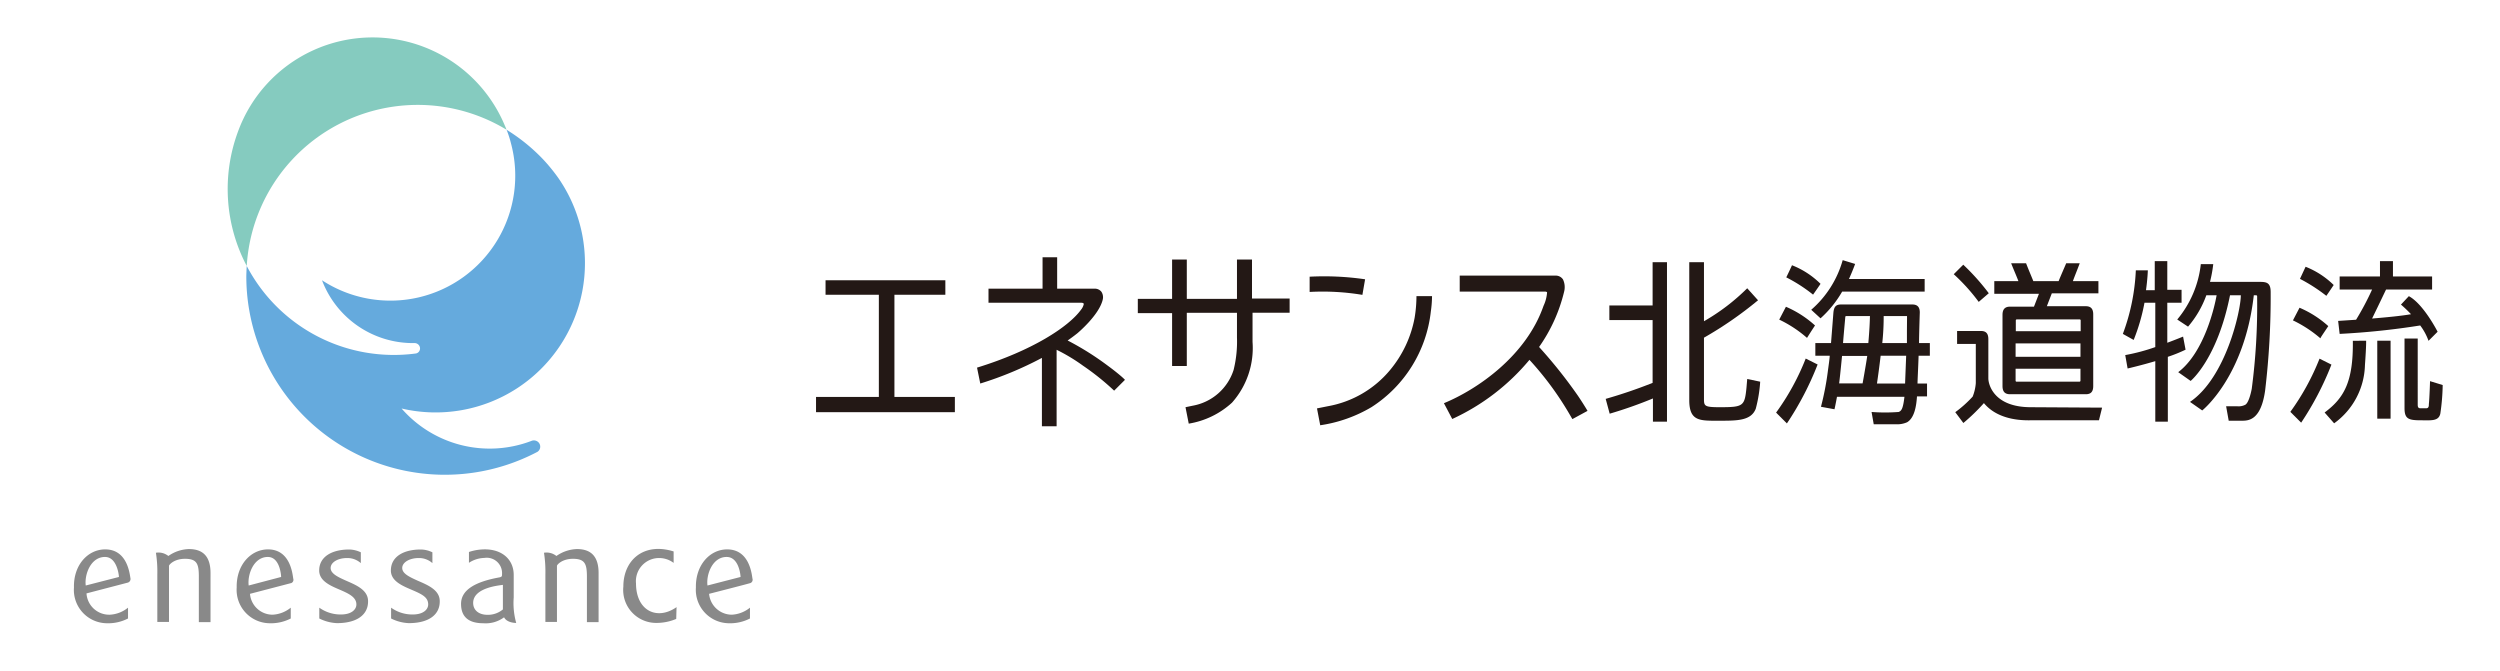 <svg xmlns="http://www.w3.org/2000/svg" viewBox="0 0 231.21 62.09"><defs><style>.cls-1{fill:#fff;}.cls-2{fill:#898989;}.cls-3{fill:#65aadd;}.cls-4{fill:#85cbbf;}.cls-5{fill:#231815;}</style></defs><title>ehb_logo</title><g id="レイヤー_2" data-name="レイヤー 2"><g id="レイヤー_1-2" data-name="レイヤー 1"><rect class="cls-1" width="231.21" height="62.09"/><path class="cls-2" d="M18.39,53.33v4.21h1.08V53c0-1.45-.62-2.22-2-2.22a3.48,3.48,0,0,0-1.9.64,1.46,1.46,0,0,0-1.15-.3h0a11.41,11.41,0,0,1,.13,2v4.4h1.08V52.33c0-.1.49-.67,1.54-.65S18.39,52.17,18.39,53.33Z"/><path class="cls-2" d="M54.28,53.33v4.21h1.08V53c0-1.45-.62-2.22-2-2.22a3.48,3.48,0,0,0-1.9.64,1.46,1.46,0,0,0-1.15-.3h0a11.41,11.41,0,0,1,.13,2v4.4h1.07V52.33c0-.1.49-.67,1.54-.65S54.28,52.17,54.28,53.33Z"/><path class="cls-2" d="M62.57,56.15c-1.8,1.26-3.75.34-3.75-2.2A2.14,2.14,0,0,1,61,51.61a2.2,2.2,0,0,1,1.3.45V51c-2.74-.86-4.65.77-4.65,3.25a3.05,3.05,0,0,0,3.06,3.36,4.67,4.67,0,0,0,1.83-.37Z"/><path class="cls-2" d="M46.62,57.09c.24.49,1,.53,1.12.52h0a6.83,6.83,0,0,1-.23-2.35V53.17c0-1.47-1.16-2.49-3-2.35a4.6,4.6,0,0,0-1.14.23v1a2.7,2.7,0,0,1,1.42-.45,1.42,1.42,0,0,1,1.64,1.5c0,.18,0,.25-.25.3-2.32.42-3.54,1.2-3.54,2.45s.76,1.79,2.05,1.79A2.85,2.85,0,0,0,46.62,57.09Zm-.11-.73a2.14,2.14,0,0,1-1.43.5c-.8,0-1.32-.43-1.32-1.1,0-1.47,2.61-1.63,2.75-1.67Z"/><path class="cls-2" d="M12.07,53.51c-.08-.45-.29-2.7-2.34-2.7-1.6,0-2.94,1.44-2.89,3.52a3.08,3.08,0,0,0,3,3.31,4,4,0,0,0,2-.44v-1a2.91,2.91,0,0,1-1.68.65A2.1,2.1,0,0,1,8,54.88l3.83-1A.35.35,0,0,0,12.07,53.51ZM11,53.36l-3.07.79c-.13-1,.45-2.64,1.78-2.64C10.83,51.51,11,53.22,11,53.36Z"/><path class="cls-2" d="M27.12,53.51c-.07-.45-.28-2.7-2.33-2.7-1.6,0-2.94,1.44-2.9,3.52a3.09,3.09,0,0,0,3,3.31,4,4,0,0,0,2-.44v-1a2.89,2.89,0,0,1-1.68.65,2.1,2.1,0,0,1-2.09-1.93l3.83-1A.33.33,0,0,0,27.12,53.51ZM26,53.36,23,54.15c-.13-1,.45-2.64,1.77-2.64C25.89,51.51,26,53.22,26,53.36Z"/><path class="cls-2" d="M69.59,53.51c-.07-.45-.29-2.7-2.34-2.7-1.59,0-2.93,1.44-2.89,3.52a3.09,3.09,0,0,0,3,3.31,4,4,0,0,0,2-.44v-1a2.91,2.91,0,0,1-1.68.65,2.12,2.12,0,0,1-2.1-1.93s3.64-.93,3.83-1A.33.33,0,0,0,69.59,53.51Zm-1.1-.15-3.06.79c-.13-1,.45-2.64,1.77-2.64C68.35,51.51,68.49,53.22,68.49,53.36Z"/><path class="cls-2" d="M32,53.7c-.76-.34-1.42-.65-1.42-1.17s.66-.92,1.52-.92a1.86,1.86,0,0,1,1.27.47v-1a2.59,2.59,0,0,0-1.07-.26c-1.61,0-2.78.67-2.78,1.94,0,1,1.09,1.43,2,1.82.78.34,1.44.67,1.44,1.32,0,.47-.45.93-1.43.93a3.37,3.37,0,0,1-2-.63v1a4,4,0,0,0,1.63.43c1.9,0,2.88-.81,2.88-2C34.06,54.56,32.93,54.11,32,53.7Z"/><path class="cls-2" d="M38.62,53.7c-.75-.34-1.42-.65-1.42-1.17s.67-.92,1.53-.92a1.84,1.84,0,0,1,1.26.47v-1a2.51,2.51,0,0,0-1.07-.26c-1.61,0-2.77.67-2.77,1.94,0,1,1.09,1.43,2,1.82s1.45.67,1.45,1.32c0,.47-.45.93-1.43.93a3.36,3.36,0,0,1-2-.63v1a4,4,0,0,0,1.63.43c1.9,0,2.87-.81,2.87-2C40.69,54.56,39.56,54.11,38.62,53.7Z"/><path class="cls-3" d="M22.82,24.6a15.36,15.36,0,0,0,15.65,8.09.47.47,0,0,0,.37-.54.5.5,0,0,0-.52-.42,9,9,0,0,1-8.54-5.81A11.55,11.55,0,0,0,47.26,13.27,9.31,9.31,0,0,0,46.85,12a16.88,16.88,0,0,1,3.41,2.77,16.66,16.66,0,0,1,1.34,1.64A13.81,13.81,0,0,1,37.14,37.78a10.81,10.81,0,0,0,12,3,.59.59,0,0,1,.75.25.57.57,0,0,1-.19.76A18.36,18.36,0,0,1,22.78,25.57C22.78,25.48,22.8,24.83,22.82,24.6Z"/><path class="cls-4" d="M22.82,24.6A15.84,15.84,0,0,1,46.85,12c-.06-.15-.12-.3-.18-.43A13.25,13.25,0,0,0,22,12.2,15.26,15.26,0,0,0,22.82,24.6Z"/><path class="cls-5" d="M82.72,36.71V27.26h4.71V25.92H76.35v1.34h4.93v9.45H75.47v1.41H88.31V36.71Z"/><path class="cls-5" d="M146.82,38c-.18-.32-.69-1.12-.95-1.49a44.38,44.38,0,0,0-3.53-4.42A14.9,14.9,0,0,0,144.65,27a1.67,1.67,0,0,0-.1-1.16.81.81,0,0,0-.72-.35H135v1.48h7.91a.25.25,0,0,1,.17.06,3.51,3.51,0,0,1-.33,1.26c-1.61,4.64-6.13,7.73-9.21,9l.77,1.46a20.29,20.29,0,0,0,7.14-5.47,28.84,28.84,0,0,1,3.69,5l.28.48Z"/><path class="cls-5" d="M115.79,27.61V24H114.4v3.64h-4.64V24H108.4v3.64h-3.17v1.32h3.17v4.89h1.36V28.93h4.64v2.28a10.89,10.89,0,0,1-.31,3,4.87,4.87,0,0,1-3.78,3.31l-.67.14.3,1.52a7.77,7.77,0,0,0,4-1.94,7.61,7.61,0,0,0,1.9-5.62v-2.7h3.43V27.61Z"/><path class="cls-5" d="M102.49,33.85a26.42,26.42,0,0,0-3.75-2.36c.26-.18.56-.4.89-.66,0,0,2-1.66,2.35-3.1a.92.92,0,0,0-.12-.75.78.78,0,0,0-.68-.28H97.77V23.79H96.42V26.7h-5V28H100c.17,0,.24.06.23.13a1.21,1.21,0,0,1-.25.51c-1.15,1.59-4.52,3.79-9.62,5.36l.3,1.47a32.59,32.59,0,0,0,5.7-2.37v6.32h1.36V32.35a16.65,16.65,0,0,1,2.44,1.47,23.31,23.31,0,0,1,2.88,2.31l1-1C103.84,34.89,103,34.22,102.49,33.85Z"/><path class="cls-5" d="M132.44,27.39H131a12.42,12.42,0,0,1-.17,2,10.54,10.54,0,0,1-2.27,4.83,9.67,9.67,0,0,1-5.76,3.35l-1,.2.3,1.56a13,13,0,0,0,4.73-1.67,12.08,12.08,0,0,0,5.5-8.86A10.33,10.33,0,0,0,132.44,27.39Z"/><path class="cls-5" d="M121.12,25.59V27a22.39,22.39,0,0,1,4.88.27l.25-1.44A26.21,26.21,0,0,0,121.12,25.59Z"/><rect class="cls-5" x="219.86" y="31.51" width="1.23" height="7.21"/><path class="cls-5" d="M217.6,31.52c.05,3.8-.82,5.3-2.61,6.63l.88,1a6.85,6.85,0,0,0,2.85-5.39c.13-1.79.11-2.25.11-2.25Z"/><path class="cls-5" d="M224.74,35.25s-.05,1.6-.11,2.12c0,.17,0,.39-.25.39h-.51c-.19,0-.27-.07-.27-.33V31.31h-1.22v6.43c0,1,.36,1.13,1.52,1.13.93,0,1.63.1,1.79-.61a19.75,19.75,0,0,0,.22-2.65Z"/><path class="cls-5" d="M212.67,28.46a9.55,9.55,0,0,1,2.66,1.7c-.52.78-.68,1-.73,1.13a11.36,11.36,0,0,0-2.54-1.66Z"/><path class="cls-5" d="M213.23,24.67a7.79,7.79,0,0,1,2.6,1.69c-.07.1-.42.63-.68,1a15.48,15.48,0,0,0-2.44-1.57Z"/><path class="cls-5" d="M214.52,33.17a22.36,22.36,0,0,1-2.7,4.92l1,1a27.65,27.65,0,0,0,2.8-5.37h0Z"/><path class="cls-5" d="M222.78,27.39l-.73.78a12,12,0,0,1,.93.89c-.84.15-2.27.29-3.6.4.71-1.46,1.07-2.22,1.29-2.68h4.26V25.57h-3.62V24.15h-1.2v1.42h-3.73v1.21h3a25.55,25.55,0,0,1-1.48,2.79l-1.66.11.14,1.2a70.13,70.13,0,0,0,7.45-.78,5.32,5.32,0,0,1,.77,1.42l.84-.84S224.14,28.12,222.78,27.39Z"/><path class="cls-5" d="M210,27c0-.86-.39-.93-1-.93h-4.61a12.32,12.32,0,0,0,.3-1.64h-1.15a9.61,9.61,0,0,1-2.18,5.12l1,.66a9.29,9.29,0,0,0,1.69-2.9H205c-.17,1-1.13,5.28-3.55,7.11l1.15.81s2.46-2,3.64-7.92h1c0,1.42-1.38,7.61-4.7,9.86l1.13.79s3.91-3.09,4.77-10.65h.21a.09.09,0,0,1,.1.08s0,.1,0,.18a58.88,58.88,0,0,1-.5,8.39c-.09.48-.31,1.33-.61,1.48a1.33,1.33,0,0,1-.76.13h-1l.24,1.34h1.2c.6,0,1.78,0,2.17-2.81h0A73.27,73.27,0,0,0,210,27Z"/><path class="cls-5" d="M201.9,31.13s-.6.25-1.46.57V28h1.32v-1.2h-1.32V24.15h-1.16v2.69h-.81c.14-1,.17-1.76.17-1.84h-1.11v0a19.14,19.14,0,0,1-1.2,5.88l1,.56a17.91,17.91,0,0,0,1-3.44h1V32.1a18,18,0,0,1-2.78.74l.22,1.24s1.22-.28,2.56-.68V39h1.16V33a13.57,13.57,0,0,0,1.64-.66Z"/><path class="cls-5" d="M161.59,35.05l-.07.82c-.17,1.69-.29,1.79-2.46,1.79-1.4,0-1.47-.1-1.47-.75V31.23a34.85,34.85,0,0,0,5-3.46l-1-1.11a19.19,19.19,0,0,1-4,3.05V24.25h-1.36V37c0,2,1,1.91,2.81,1.91,1.63,0,2.91,0,3.34-1.11a12.87,12.87,0,0,0,.41-2.5Z"/><path class="cls-5" d="M152.84,24.25v4h-4V29.6h4v5.81a45.47,45.47,0,0,1-4.34,1.48l.37,1.37a39.57,39.57,0,0,0,4-1.41V39h1.3V24.25Z"/><path class="cls-5" d="M181.57,24.48l-.88.88A17.67,17.67,0,0,1,183,27.92l.93-.8A20.91,20.91,0,0,0,181.57,24.48Z"/><path class="cls-5" d="M194.07,27.13V26h-2.36c.15-.43.45-1.15.63-1.65h-1.25c-.15.36-.51,1.17-.7,1.65h-2.34c-.14-.36-.42-1-.67-1.65H186c.21.54.52,1.24.67,1.65h-2.23v1.17h4.13l-.46,1.19H185.9c-.49,0-.7.26-.7.76h0V35.7h0c0,.51.21.76.7.76h7c.49,0,.69-.25.69-.76h0V29.08c0-.5-.2-.76-.69-.76h-3.6l.46-1.19Zm-7.66,4.63h6V33h-6Zm0,3.45V34.1h6v1.11a.09.09,0,0,1-.09.09h-5.85A.11.11,0,0,1,186.41,35.21Zm5.93-5.67a.09.09,0,0,1,.09.09v1h-6v-1a.09.09,0,0,1,.09-.09Z"/><path class="cls-5" d="M187.82,37.66c-3.4,0-3.93-2.08-3.93-2.67s0-3.62,0-3.62h0c0-.51-.2-.76-.69-.76H181v1.2h1.73s0,0,0,.05v3.57a4.17,4.17,0,0,1-.29,1.25,10.74,10.74,0,0,1-1.61,1.44l.75,1a17.91,17.91,0,0,0,1.9-1.84c1.41,1.71,3.91,1.59,4.4,1.59h6.24l.29-1.17Z"/><path class="cls-5" d="M178,25.8h-7c.32-.7.57-1.39.57-1.39l-1.15-.35a9.46,9.46,0,0,1-2.91,4.59l.86.79a10.11,10.11,0,0,0,2-2.47H178Z"/><path class="cls-5" d="M167,33.16a22.37,22.37,0,0,1-2.74,5l1,1a28.16,28.16,0,0,0,2.84-5.45h0Z"/><path class="cls-5" d="M178.48,32.9V31.73h-1c0-.72.07-2.83.07-2.83,0-.49-.21-.74-.69-.74h-6.6c-.49,0-.65.24-.7.76,0,0-.14,1.81-.22,2.81h-1.45V32.9h1.33c0,.21-.13,1.11-.16,1.33a26,26,0,0,1-.65,3.39l1.25.23s.1-.42.23-1.15h6.24c-.13,1.1-.27,1.29-.53,1.4a16.35,16.35,0,0,1-2.51,0l.2,1.14s1.69,0,2.09,0a2.27,2.27,0,0,0,1-.19c.67-.4.85-1.47.91-2.39h.93V35.47h-.88c0-.28.06-1.37.1-2.57Zm-6.22,2.56h-2.17s0,0,0,0c.09-.66.26-2.47.27-2.54h2.33C172.57,33.75,172.26,35.46,172.26,35.46Zm.53-3.73h-2.34c.1-1.22.21-2.39.21-2.41s0-.09.11-.09h2.17C172.93,29.72,172.89,30.64,172.79,31.73Zm3.4,3.74h-2.6c.09-.61.22-1.55.34-2.57h2.36C176.24,34.18,176.19,35.45,176.19,35.47Zm.17-4.88c0,.26,0,.67,0,1.14h-2.28a22.9,22.9,0,0,0,.13-2.5h2.16s0,0,0,.11S176.37,29.5,176.36,30.59Z"/><path class="cls-5" d="M165.73,24.53a7.78,7.78,0,0,1,2.64,1.72c-.06.1-.43.63-.69,1a14.3,14.3,0,0,0-2.48-1.6C165.23,25.61,165.71,24.59,165.73,24.53Z"/><path class="cls-5" d="M165.17,28.37a9.66,9.66,0,0,1,2.69,1.73c-.52.79-.68,1.06-.74,1.15a11.1,11.1,0,0,0-2.57-1.69Z"/></g></g></svg>